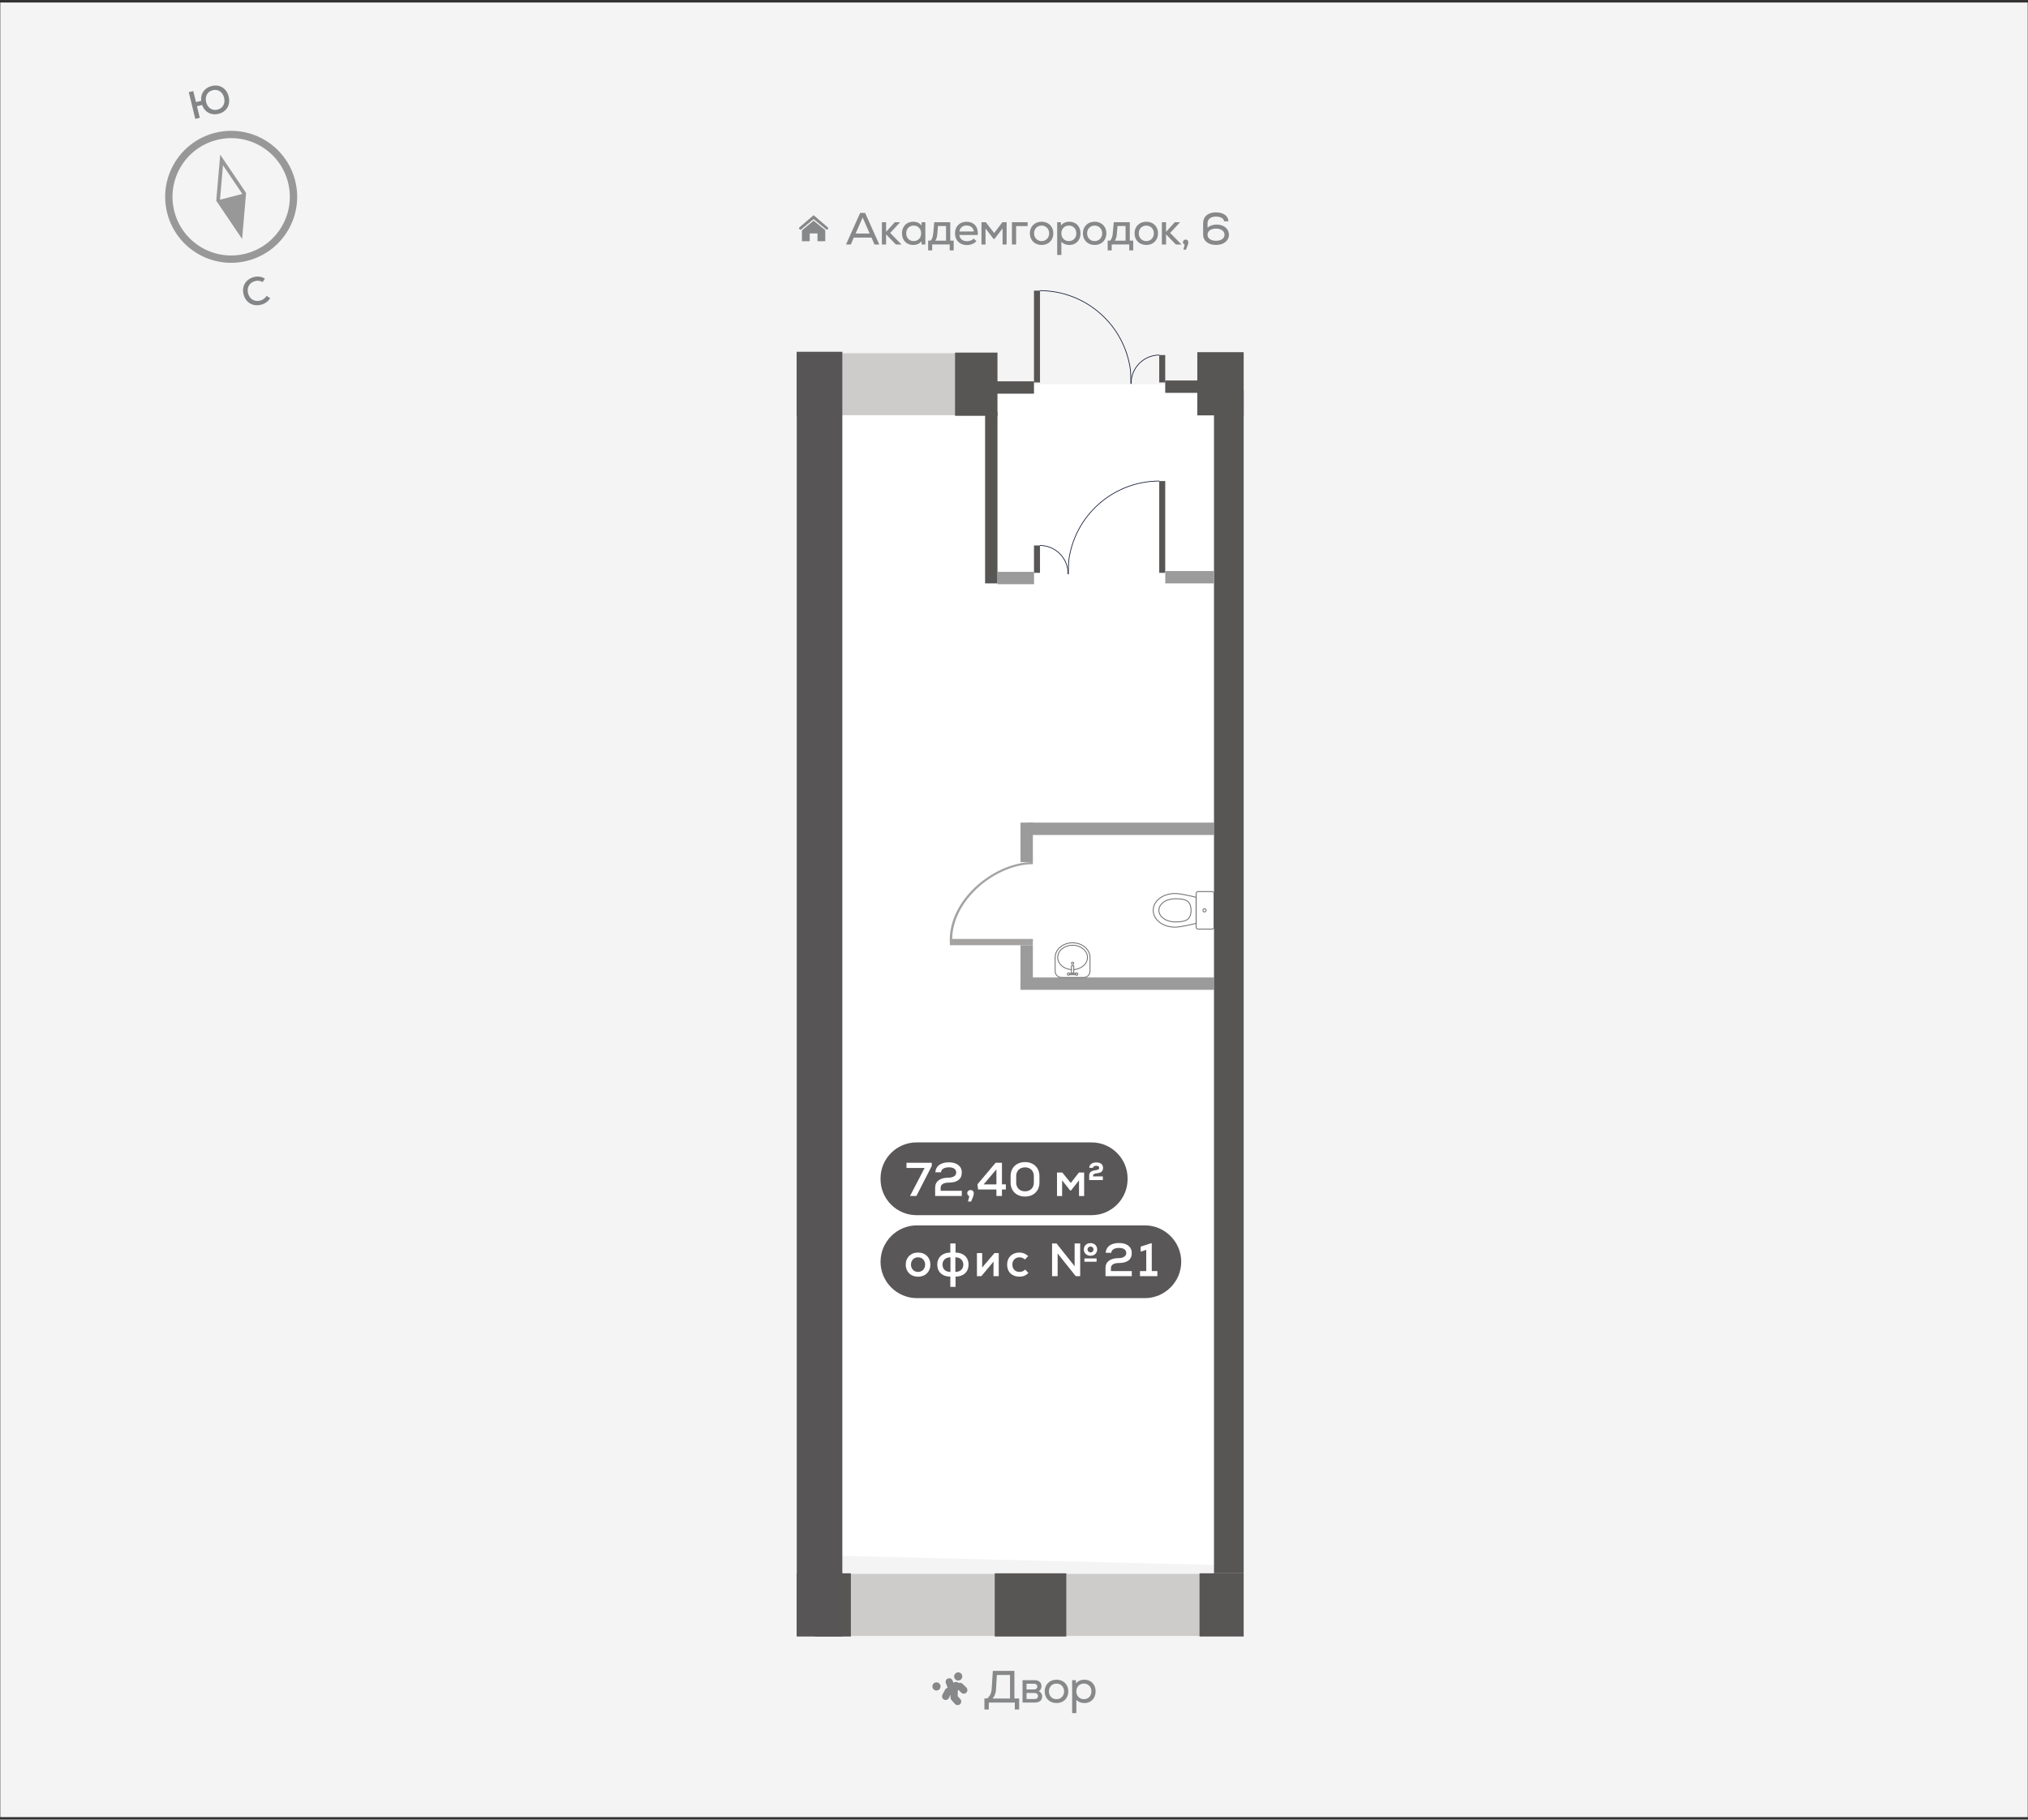 <?xml version="1.0" encoding="utf-8"?>
<!-- Generator: Adobe Illustrator 27.0.1, SVG Export Plug-In . SVG Version: 6.00 Build 0)  -->
<svg version="1.0" id="Layer_1" xmlns="http://www.w3.org/2000/svg" xmlns:xlink="http://www.w3.org/1999/xlink" x="0px" y="0px"
	 viewBox="0 0 916.264 822.271" enable-background="new 0 0 916.264 822.271" xml:space="preserve">
<rect x="0" y="0" width="916.264" height="822.271" fill="#333333" stroke="none"/>
<g>
	<g>
		
			<rect id="XMLID_00000155863428777080219020000001051953196218202804_" x="0.132" y="1.135" fill="#F4F4F4" width="916" height="820"/>
	</g>
	<g>
		
			<path id="XMLID_00000046305564426653034780000002202066073999644077_" fill="none" stroke="#999898" stroke-width="3.31" stroke-miterlimit="10" d="
			M77.182,96.01c-3.906-15.055,5.133-30.426,20.188-34.332c15.056-3.906,30.427,5.133,34.333,20.188
			c3.906,15.056-5.133,30.426-20.189,34.332C96.458,120.104,81.087,111.065,77.182,96.01z"/>
		
			<polygon id="XMLID_00000016075687523648962910000004984392177431457721_" fill="none" stroke="#999898" stroke-width="1.655" stroke-linecap="round" stroke-miterlimit="10" points="
			108.762,105.589 98.549,90.467 100.123,72.287 110.335,87.409 		"/>
		<polygon id="XMLID_00000181077815870468660820000004006524096324305080_" fill="#999898" points="108.762,105.589 98.549,90.467 
			110.335,87.409 		"/>
		<g>
			<path fill="#838586" d="M110.058,133.073c-0.953-3.674,0.971-6.922,4.663-7.879c1.751-0.454,3.443-0.215,4.963,0.692l-1.02,1.583
				c-1.038-0.611-2.162-0.777-3.398-0.456c-2.558,0.664-3.858,2.925-3.182,5.535c0.678,2.609,2.914,3.953,5.471,3.289
				c1.202-0.311,2.249-1.078,2.876-2.12l1.637,1.005c-0.896,1.496-2.268,2.493-4.088,2.966
				C114.255,138.655,111.011,136.747,110.058,133.073z"/>
		</g>
		<g>
			<path fill="#838586" d="M103.323,43.66c0.914,3.758-0.968,6.898-4.588,7.779c-3.36,0.817-6.284-0.772-7.435-3.997l-2.309,0.562
				l1.271,5.222l-2.034,0.495l-2.934-12.064l2.033-0.495l1.212,4.981l2.344-0.57c-0.34-3.276,1.501-5.914,4.792-6.715
				C99.294,37.978,102.411,39.903,103.323,43.66z M101.255,44.163c-0.636-2.62-2.741-3.988-5.119-3.409
				c-2.395,0.583-3.635,2.764-2.998,5.384c0.638,2.619,2.741,3.988,5.137,3.405C100.652,48.965,101.892,46.783,101.255,44.163z"/>
		</g>
	</g>
	<g id="XMLID_24994_">
		<g id="XMLID_24998_">
			<g>
				<g>
					<path fill="#878889" d="M393.74,107.361h-7.984l-1.364,3.117h-2.159l6.395-14.259h2.241l6.396,14.259h-2.159L393.74,107.361z
						 M386.571,105.528h6.355l-3.178-7.251L386.571,105.528z"/>
					<path fill="#878889" d="M404.754,110.477l-4.42-4.563v4.563h-1.894v-10.062h1.894v4.338l3.952-4.338h2.383l-4.481,4.848
						l5.112,5.214H404.754z"/>
					<path fill="#878889" d="M418.071,100.415v10.062h-1.67l-0.021-1.487c-0.794,1.06-2.18,1.711-3.829,1.711
						c-2.954,0-5.032-2.159-5.032-5.255c0-3.096,2.078-5.255,5.032-5.255c1.649,0,3.035,0.652,3.829,1.711l0.021-1.486H418.071z
						 M416.175,105.446c0-2.057-1.384-3.503-3.381-3.503c-1.975,0-3.38,1.446-3.38,3.503c0,2.058,1.405,3.503,3.38,3.503
						C414.791,108.949,416.175,107.504,416.175,105.446z"/>
					<path fill="#878889" d="M430.876,108.725v4.44h-1.792v-2.688h-7.923v2.688h-1.813v-4.44h1.121
						c0.651-0.753,0.998-1.466,1.181-3.34l0.449-4.969h7.231v8.31H430.876z M423.504,105.528c-0.122,1.67-0.427,2.505-0.937,3.238
						h4.868v-6.64h-3.646L423.504,105.528z"/>
					<path fill="#878889" d="M441.77,106.2h-8.331c0.183,1.731,1.507,2.79,3.442,2.79c1.222,0,2.464-0.468,3.055-1.181l1.223,1.161
						c-0.958,1.1-2.587,1.772-4.318,1.772c-3.238,0-5.357-2.098-5.357-5.296c0-3.096,2.078-5.234,5.153-5.234
						C440.098,100.212,442.054,102.493,441.77,106.2z M433.459,104.591h6.518c-0.163-1.629-1.405-2.689-3.279-2.689
						C434.925,101.902,433.764,102.9,433.459,104.591z"/>
					<path fill="#878889" d="M454.8,100.415v10.082h-1.833v-7.271l-3.666,4.766h-0.388l-3.646-4.766v7.271h-1.833v-10.082h1.935
						l3.809,4.889l3.707-4.889H454.8z"/>
					<path fill="#878889" d="M457.198,100.415h7.088v1.751h-5.194v8.311h-1.894V100.415z"/>
					<path fill="#878889" d="M465.3,105.446c0-2.994,2.098-5.255,5.316-5.255c3.199,0,5.296,2.262,5.296,5.255
						c0,2.995-2.098,5.255-5.296,5.255C467.398,110.701,465.3,108.441,465.3,105.446z M474.017,105.446
						c0-1.914-1.343-3.503-3.401-3.503c-2.078,0-3.421,1.589-3.421,3.503c0,1.915,1.343,3.503,3.421,3.503
						C472.674,108.949,474.017,107.361,474.017,105.446z"/>
					<path fill="#878889" d="M488.189,105.446c0,3.097-2.057,5.255-5.03,5.255c-1.527,0-2.831-0.549-3.626-1.486v5.987h-1.894
						v-14.787h1.691l0.02,1.486c0.774-1.059,2.159-1.711,3.809-1.711C486.132,100.191,488.189,102.35,488.189,105.446z
						 M486.295,105.446c0-2.057-1.384-3.503-3.381-3.503c-1.976,0-3.381,1.446-3.381,3.503c0,2.058,1.405,3.503,3.381,3.503
						C484.911,108.949,486.295,107.504,486.295,105.446z"/>
					<path fill="#878889" d="M489.264,105.446c0-2.994,2.098-5.255,5.316-5.255c3.199,0,5.296,2.262,5.296,5.255
						c0,2.995-2.098,5.255-5.296,5.255C491.361,110.701,489.264,108.441,489.264,105.446z M497.981,105.446
						c0-1.914-1.343-3.503-3.401-3.503c-2.078,0-3.421,1.589-3.421,3.503c0,1.915,1.343,3.503,3.421,3.503
						C496.638,108.949,497.981,107.361,497.981,105.446z"/>
					<path fill="#878889" d="M511.99,108.725v4.44h-1.792v-2.688h-7.923v2.688h-1.813v-4.44h1.121
						c0.651-0.753,0.998-1.466,1.181-3.34l0.449-4.969h7.231v8.31H511.99z M504.617,105.528c-0.122,1.67-0.427,2.505-0.937,3.238
						h4.868v-6.64h-3.646L504.617,105.528z"/>
					<path fill="#878889" d="M512.596,105.446c0-2.994,2.098-5.255,5.316-5.255c3.199,0,5.296,2.262,5.296,5.255
						c0,2.995-2.098,5.255-5.296,5.255C514.694,110.701,512.596,108.441,512.596,105.446z M521.314,105.446
						c0-1.914-1.343-3.503-3.401-3.503c-2.078,0-3.421,1.589-3.421,3.503c0,1.915,1.343,3.503,3.421,3.503
						C519.97,108.949,521.314,107.361,521.314,105.446z"/>
					<path fill="#878889" d="M531.249,110.477l-4.42-4.563v4.563h-1.894v-10.062h1.894v4.338l3.952-4.338h2.383l-4.481,4.848
						l5.112,5.214H531.249z"/>
					<path fill="#878889" d="M536.887,109.458c0,0.652-0.204,1.284-1.059,3.381h-1.161l0.59-2.321
						c-0.488-0.143-0.794-0.551-0.794-1.06c0-0.692,0.509-1.202,1.222-1.202C536.399,108.257,536.887,108.766,536.887,109.458z"/>
					<path fill="#878889" d="M555.235,106.077c0,2.709-2.362,4.604-5.805,4.604c-3.524,0-5.846-1.833-5.846-4.644v-5.255
						c0-2.913,2.26-4.807,5.744-4.807c3.401,0,5.602,1.568,5.683,4.033h-1.955c-0.082-1.263-1.589-2.139-3.667-2.139
						c-2.321,0-3.809,1.161-3.809,2.994v2.017c1.08-0.917,2.485-1.405,4.034-1.405C552.955,101.474,555.235,103.368,555.235,106.077
						z M553.239,106.057c0-1.65-1.507-2.75-3.829-2.75c-2.323,0-3.83,1.08-3.83,2.75s1.507,2.75,3.83,2.75
						C551.732,108.807,553.239,107.707,553.239,106.057z"/>
				</g>
			</g>
		</g>
		<g id="XMLID_24995_">
			<path id="XMLID_24997_" fill="#878889" d="M361.96,103.682c1.861-1.565,5.632-4.659,5.632-4.659l5.527,4.516
				c0.675,0.679,1.434-0.301,0.865-0.811l-6.391-5.478l-6.391,5.478C360.715,103.145,361.349,104.093,361.96,103.682z"/>
			<path id="XMLID_24996_" fill="#878889" d="M367.593,99.72c-0.689,0.567-3.803,3.131-5.267,4.365v4.912h3.511v-3.511h3.511v3.511
				l3.511,0v-4.978L367.593,99.72z"/>
		</g>
	</g>
	<g>
		<polygon fill="#FFFFFF" points="372.007,173.677 554.33,173.677 552.743,707.257 372.007,702.901 		"/>
		<g>
			<rect x="464.565" y="371.729" fill="#9C9B9B" width="83.915" height="5.59"/>
			<rect x="461.071" y="427.129" fill="#9C9B9B" width="5.59" height="14.822"/>
			<rect x="461.052" y="441.707" fill="#9C9B9B" width="87.428" height="5.59"/>
			<rect x="461.071" y="371.728" fill="#9C9B9B" width="5.59" height="17.838"/>
			<g id="XMLID_00000147913376755655555740000017357914956118666938_">
				<g id="XMLID_00000018215118094133289770000009084043818934185126_">
					<path id="XMLID_00000168088130154810553520000012838983675768405665_" fill="#A4A3A2" d="M429.098,424.779v0.474h37.563v-0.949
						h-36.473c0.341-18.249,20.194-33.79,36.473-33.79v-0.949C449.751,389.566,429.098,405.815,429.098,424.779z"/>
				</g>
				<g id="XMLID_00000004530490847565083570000004015888893728518580_">
					<polyline id="XMLID_00000052785206102781415600000009284401131964812727_" fill="#A4A3A2" points="429.156,424.78 
						429.156,427.129 466.66,427.129 466.66,424.78 					"/>
				</g>
			</g>
			<g id="XMLID_00000072258292676076620020000013943171309229462931_">
				
					<path id="XMLID_00000174595409078655586320000000043892722653499309_" fill="none" stroke="#71706F" stroke-width="0.397" stroke-linecap="round" stroke-linejoin="round" stroke-miterlimit="10" d="
					M540.417,405.499c-2.926-0.748-7.189-1.723-9.562-1.723c-5.575,0-9.83,3.397-9.83,7.592c0,4.196,4.254,7.595,9.83,7.595
					c2.373,0,6.636-0.974,9.562-1.723V405.499z"/>
				
					<path id="XMLID_00000067958281467725433700000010080165689793107860_" fill="none" stroke="#71706F" stroke-width="0.397" stroke-linecap="round" stroke-linejoin="round" stroke-miterlimit="10" d="
					M548.498,403.786v15.167c0,0.486-0.395,0.884-0.881,0.884l-6.321,0c-0.487,0-0.881-0.398-0.881-0.884v-15.167
					c0-0.487,0.394-0.884,0.881-0.884h6.321C548.104,402.902,548.498,403.3,548.498,403.786z"/>
				
					<path id="XMLID_00000182491119800878965230000000103457893268107435_" fill="none" stroke="#71706F" stroke-width="0.397" stroke-linecap="round" stroke-linejoin="round" stroke-miterlimit="10" d="
					M530.855,416.599c-4.012,0-7.268-2.341-7.268-5.231c0-2.887,3.255-5.228,7.268-5.228c4.013,0,7.267,0.397,7.267,5.228
					C538.122,416.202,534.868,416.599,530.855,416.599z"/>
				
					<path id="XMLID_00000076565504390361344070000017497749149778542515_" fill="none" stroke="#71706F" stroke-width="0.397" stroke-linecap="round" stroke-linejoin="round" stroke-miterlimit="10" d="
					M544.211,412.105c-0.407,0-0.735-0.33-0.735-0.738c0-0.404,0.328-0.731,0.735-0.731c0.407,0,0.735,0.327,0.735,0.731
					C544.946,411.775,544.617,412.105,544.211,412.105z"/>
			</g>
			<g id="XMLID_00000070841056672465608080000006236352222006336662_">
				
					<path id="XMLID_00000036246616762390257390000018252497462591011739_" fill="none" stroke="#71706F" stroke-width="0.397" stroke-linecap="round" stroke-linejoin="round" stroke-miterlimit="10" d="
					M479.543,441.707h10.106c1.553,0,2.81-1.254,2.812-2.806l0.02-6.5c-0.202-3.537-3.641-6.358-7.885-6.358
					c-4.246,0-7.682,2.821-7.887,6.358l0.021,6.5C476.735,440.453,477.995,441.707,479.543,441.707z"/>
				
					<path id="XMLID_00000152957478338099068190000011114062868506631826_" fill="none" stroke="#71706F" stroke-width="0.397" stroke-linecap="round" stroke-linejoin="round" stroke-miterlimit="10" d="
					M484.087,438.153c-3.475-0.213-6.217-2.591-6.217-5.496c0-3.046,3.012-5.512,6.725-5.512c3.714,0,6.727,2.466,6.727,5.512
					c0,2.894-2.722,5.266-6.18,5.493"/>
				
					<path id="XMLID_00000157285593125368993990000003761323411335065216_" fill="none" stroke="#71706F" stroke-width="0.397" stroke-linecap="round" stroke-linejoin="round" stroke-miterlimit="10" d="
					M484.613,434.792c0.285,0,0.517,0.232,0.517,0.515c0,0.287-0.232,0.516-0.517,0.516c-0.284,0-0.515-0.229-0.515-0.516
					C484.098,435.024,484.329,434.792,484.613,434.792z"/>
				
					<path id="XMLID_00000021840083887300343350000017249768204152599941_" fill="none" stroke="#71706F" stroke-width="0.397" stroke-linecap="round" stroke-linejoin="round" stroke-miterlimit="10" d="
					M486.459,439.654c0.284,0,0.517,0.232,0.517,0.517c0,0.286-0.232,0.515-0.517,0.515c-0.284,0-0.517-0.229-0.517-0.515
					C485.942,439.886,486.175,439.654,486.459,439.654z"/>
				
					<path id="XMLID_00000127043724391666987110000012453098339150860944_" fill="none" stroke="#71706F" stroke-width="0.397" stroke-linecap="round" stroke-linejoin="round" stroke-miterlimit="10" d="
					M482.73,439.654c0.284,0,0.517,0.232,0.517,0.517c0,0.286-0.232,0.515-0.517,0.515c-0.284,0-0.516-0.229-0.516-0.515
					C482.214,439.886,482.447,439.654,482.73,439.654z"/>
				
					<rect id="XMLID_00000054955143133246299950000009401757678408021405_" x="484.087" y="436.433" fill="none" stroke="#71706F" stroke-width="0.397" stroke-linecap="round" stroke-linejoin="round" stroke-miterlimit="10" width="1.055" height="3.378"/>
				
					<rect id="XMLID_00000170254920357867710690000005846159166808849028_" x="483.275" y="439.851" fill="none" stroke="#71706F" stroke-width="0.397" stroke-linecap="round" stroke-linejoin="round" stroke-miterlimit="10" width="2.652" height="0.576"/>
			</g>
			
				<rect id="XMLID_00000031922736683330693400000004751434592556358026_" x="548.489" y="176.563" fill="#585555" width="13.412" height="534.396"/>
			<g>
				<g id="XMLID_00000084512989637280463800000010606837047653831556_">
					<path id="XMLID_00000008855955126508497580000015532466658380778386_" fill="#595757" d="M493.206,549.12l-79.132,0
						c-8.933,0-16.241-7.309-16.241-16.241v-0.397c0-8.933,7.309-16.241,16.241-16.241h79.132c8.933,0,16.241,7.309,16.241,16.241
						v0.397C509.447,541.811,502.139,549.12,493.206,549.12z"/>
					<path id="XMLID_00000172428032364086728640000001279166922021373086_" fill="#595757" d="M517.246,586.613l-102.973,0
						c-9.042,0-16.44-7.398-16.44-16.44v0c0-9.042,7.398-16.44,16.44-16.44h102.973c9.042,0,16.44,7.398,16.44,16.44v0
						C533.686,579.215,526.288,586.613,517.246,586.613z"/>
					<g id="XMLID_00000043436121545882077490000014844597241113707144_">
						<g>
							<path fill="#FFFFFF" d="M420.981,525.439v1.437l-6.946,13.57h-2.873l6.582-12.648h-8.189v-2.358H420.981z"/>
							<path fill="#FFFFFF" d="M424.991,538.109h9.562v2.337h-12.048v-3.773c0-2.852,2.229-4.502,6.067-4.502
								c2.058,0,3.452-0.922,3.452-2.294c0-1.501-1.222-2.38-3.302-2.38c-2.144,0-3.516,0.879-3.559,2.251h-2.573
								c0.172-2.829,2.444-4.502,6.131-4.502c3.602,0,5.832,1.758,5.832,4.588c0,3.002-2.08,4.588-5.96,4.588
								c-2.251,0-3.602,0.836-3.602,2.251V538.109z"/>
							<path fill="#FFFFFF" d="M439.957,539.224c0,0.771-0.236,1.479-1.222,3.751h-1.394l0.601-2.486
								c-0.579-0.172-0.922-0.665-0.922-1.286c0-0.836,0.6-1.437,1.479-1.437C439.356,537.766,439.957,538.367,439.957,539.224z"/>
							<path fill="#FFFFFF" d="M454.449,537.509h-1.758v2.938h-2.508v-2.938h-8.275l-0.3-2.315l8.211-9.754h2.872v9.754h1.758
								V537.509z M444.416,535.215h5.767v-6.796L444.416,535.215z"/>
							<path fill="#FFFFFF" d="M456.593,534.4v-2.937c0-3.773,2.637-6.325,6.517-6.325c3.881,0,6.518,2.552,6.518,6.325v2.937
								c0,3.752-2.637,6.303-6.518,6.303C459.23,540.703,456.593,538.152,456.593,534.4z M467.098,534.4v-2.937
								c0-2.358-1.586-3.945-3.987-3.945s-3.987,1.587-3.987,3.945v2.937c0,2.358,1.586,3.945,3.987,3.945
								S467.098,536.759,467.098,534.4z"/>
							<path fill="#FFFFFF" d="M489.825,529.855v10.612h-2.315v-7.075l-3.623,4.566h-0.386l-3.623-4.566v7.075h-2.315v-10.612h2.401
								l3.815,4.717l3.688-4.717H489.825z"/>
							<path fill="#FFFFFF" d="M493.856,531.592h4.417v1.673h-6.175v-1.994c0-1.908,1.437-2.229,2.787-2.444
								c0.965-0.149,1.736-0.3,1.736-1.05c0-0.665-0.45-0.965-1.372-0.965c-0.857,0-1.372,0.321-1.394,0.9h-1.715
								c0-1.415,1.286-2.423,3.087-2.423c2.037,0,3.131,0.879,3.131,2.487c0,1.929-1.415,2.229-2.744,2.422
								c-0.986,0.15-1.759,0.279-1.759,1.094V531.592z"/>
						</g>
					</g>
					<g>
						<path fill="#FFFFFF" d="M409.216,571.466c0-3.128,2.177-5.453,5.579-5.453c3.381,0,5.558,2.325,5.558,5.453
							s-2.177,5.452-5.558,5.452C411.393,576.918,409.216,574.594,409.216,571.466z M417.987,571.466
							c0-1.817-1.247-3.297-3.191-3.297c-1.965,0-3.212,1.479-3.212,3.297s1.247,3.297,3.212,3.297
							C416.74,574.763,417.987,573.283,417.987,571.466z"/>
						<path fill="#FFFFFF" d="M431.726,576.896v4.629h-2.367v-4.629c-3.593,0-5.896-2.134-5.896-5.431
							c0-3.276,2.346-5.432,5.896-5.432v-4.142h2.367v4.142c3.529,0,5.875,2.155,5.875,5.432
							C437.601,574.741,435.319,576.876,431.726,576.896z M429.359,574.763h0.063v-6.594h-0.063c-2.092,0-3.529,1.331-3.529,3.297
							C425.83,573.474,427.204,574.763,429.359,574.763z M435.234,571.466c0-1.966-1.437-3.297-3.529-3.297h-0.063v6.594h0.042
							C433.839,574.763,435.234,573.452,435.234,571.466z"/>
						<path fill="#FFFFFF" d="M451.235,566.246v10.439h-2.367v-4.185l0.021-2.388l-5.516,6.572h-1.987v-10.439h2.367v3.909
							l-0.021,2.642l5.58-6.551H451.235z"/>
						<path fill="#FFFFFF" d="M455.02,571.466c0-3.233,2.24-5.453,5.558-5.453c1.521,0,2.831,0.528,3.951,1.606l-1.437,1.543
							c-0.634-0.634-1.543-0.993-2.473-0.993c-1.902,0-3.233,1.353-3.233,3.297c0,1.965,1.31,3.297,3.233,3.297
							c1.015,0,1.944-0.381,2.578-1.078l1.458,1.585c-1.162,1.12-2.451,1.648-4.058,1.648
							C457.218,576.918,455.02,574.763,455.02,571.466z"/>
						<path fill="#FFFFFF" d="M488.033,561.892v14.793h-2.008l-8.179-10.25v10.25h-2.515v-14.793h2.008l8.179,10.292v-10.292
							H488.033z M489.682,564.618c0-1.69,1.269-2.874,3.022-2.874c1.732,0,3.001,1.184,3.001,2.874c0,1.67-1.269,2.854-3.001,2.854
							C490.95,567.472,489.682,566.288,489.682,564.618z M489.936,568.676h5.516v1.479h-5.516V568.676z M491.352,564.618
							c0,0.761,0.592,1.332,1.353,1.332s1.353-0.571,1.353-1.332s-0.592-1.331-1.353-1.331S491.352,563.857,491.352,564.618z"/>
						<path fill="#FFFFFF" d="M501.922,574.382h9.426v2.304h-11.877v-3.72c0-2.811,2.197-4.438,5.98-4.438
							c2.028,0,3.402-0.909,3.402-2.262c0-1.479-1.205-2.346-3.255-2.346c-2.113,0-3.466,0.866-3.508,2.219h-2.536
							c0.169-2.789,2.409-4.438,6.044-4.438c3.551,0,5.749,1.732,5.749,4.522c0,2.959-2.051,4.522-5.876,4.522
							c-2.219,0-3.55,0.824-3.55,2.219V574.382z"/>
						<path fill="#FFFFFF" d="M522.91,574.382v2.304h-7.861v-2.304h2.832v-9.573l-2.515,0.803v-2.282l4.712-1.521h0.296v12.574
							H522.91z"/>
					</g>
				</g>
			</g>
			<rect x="368.273" y="710.961" fill="#575555" width="12.297" height="28.561"/>
			<rect x="364.251" y="711.231" fill="#CECCCB" width="115.533" height="28.024"/>
			<rect x="479.784" y="711.231" fill="#CECCCB" width="77.053" height="28.024"/>
			<rect x="449.427" y="710.963" fill="#585555" width="32.332" height="28.561"/>
			<rect x="541.952" y="710.958" fill="#585555" width="19.95" height="28.561"/>
			<rect x="359.981" y="710.958" fill="#585555" width="24.458" height="28.561"/>
			<rect x="540.949" y="159.141" fill="#585555" width="20.953" height="28.561"/>
			<rect x="376.635" y="159.606" fill="#CECCCB" width="69.748" height="28.024"/>
			<rect x="359.981" y="159.336" fill="#585555" width="16.653" height="28.561"/>
			<rect x="431.494" y="159.337" fill="#585555" width="19.166" height="28.561"/>
			<rect x="526.457" y="171.935" fill="#585555" width="35.233" height="5.59"/>
			<rect x="445.07" y="186.046" fill="#585555" width="5.59" height="77.587"/>
			<rect x="439.249" y="172.312" fill="#585555" width="27.913" height="5.59"/>
			<g>
				<path fill="none" stroke="#181F38" stroke-width="0.325" stroke-miterlimit="10" d="M510.938,173.429
					c-0.044-2.478-0.098-5.506-0.158-5.971c-2.599-20.498-20.057-36.092-40.96-36.125"/>
				<rect x="467.162" y="131.333" fill="#585555" width="2.713" height="41.487"/>
				<path fill="none" stroke="#181F38" stroke-width="0.325" stroke-miterlimit="10" d="M511.112,173.429
					c0.015-0.765,0.028-1.7,0.046-1.842c0.804-6.325,6.191-11.134,12.64-11.147"/>
				<rect x="523.744" y="160.44" fill="#585555" width="2.713" height="12.379"/>
			</g>
			<g>
				<path fill="none" stroke="#181F38" stroke-width="0.325" stroke-miterlimit="10" d="M482.682,259.472
					c0.044-2.478,0.098-5.506,0.158-5.971c2.599-20.498,20.056-36.092,40.96-36.126"/>
				<rect x="523.745" y="217.375" fill="#585555" width="2.713" height="41.487"/>
				<path fill="none" stroke="#181F38" stroke-width="0.325" stroke-miterlimit="10" d="M482.508,259.472
					c-0.015-0.765-0.028-1.7-0.046-1.842c-0.804-6.325-6.191-11.134-12.641-11.147"/>
				<rect x="467.162" y="246.483" fill="#585555" width="2.713" height="12.379"/>
			</g>
			<rect x="526.481" y="258.043" fill="#9C9B9B" width="22.008" height="5.59"/>
			<rect x="450.687" y="258.42" fill="#9C9B9B" width="16.503" height="5.59"/>
			<rect x="359.981" y="158.961" fill="#575555" width="20.589" height="580.294"/>
		</g>
	</g>
	<g id="XMLID_00000173863184433101149350000005164576093088103604_">
		<g>
			<g>
				<path fill="#878889" d="M460.465,767.51v4.975h-1.966v-3.112h-11.752v3.112h-1.986v-4.975h1.31
					c1.168-1.125,1.864-2.292,1.986-4.463l0.512-8.004h9.746v12.467H460.465z M448.447,767.531h7.882v-10.626h-5.937l-0.39,6.49
					C449.899,765.34,449.265,766.61,448.447,767.531z"/>
				<path fill="#878889" d="M470.858,766.548c0,1.842-1.187,2.826-3.419,2.826h-5.446V759.26h5.446c1.925,0,3.112,1.003,3.112,2.703
					c0,1.044-0.471,1.862-1.248,2.272C470.183,764.542,470.858,765.504,470.858,766.548z M467.174,760.856h-3.379v2.581h3.338
					c0.983,0,1.535-0.512,1.535-1.29C468.667,761.389,468.115,760.856,467.174,760.856z M468.996,766.405
					c0-0.777-0.532-1.372-1.761-1.372h-3.44v2.744h3.481C468.504,767.777,468.996,767.204,468.996,766.405z"/>
				<path fill="#878889" d="M472,764.317c0-3.01,2.109-5.282,5.344-5.282c3.215,0,5.324,2.272,5.324,5.282
					c0,3.009-2.108,5.281-5.324,5.281C474.109,769.599,472,767.327,472,764.317z M480.763,764.317c0-1.925-1.35-3.522-3.419-3.522
					c-2.089,0-3.439,1.598-3.439,3.522c0,1.924,1.35,3.521,3.439,3.521C479.413,767.839,480.763,766.241,480.763,764.317z"/>
				<path fill="#878889" d="M495.008,764.317c0,3.112-2.067,5.281-5.056,5.281c-1.535,0-2.845-0.552-3.645-1.494v6.019h-1.904
					V759.26h1.7l0.02,1.495c0.778-1.065,2.17-1.72,3.829-1.72C492.941,759.035,495.008,761.205,495.008,764.317z M493.105,764.317
					c0-2.068-1.392-3.522-3.399-3.522c-1.986,0-3.399,1.454-3.399,3.522c0,2.067,1.413,3.521,3.399,3.521
					C491.713,767.839,493.105,766.385,493.105,764.317z"/>
			</g>
		</g>
		<path id="XMLID_00000011009490301383054330000002153029128825749888_" fill="#878889" d="M434.779,757.567
			c0,1.022-0.828,1.85-1.85,1.85c-1.021,0-1.849-0.828-1.849-1.85c0-1.021,0.828-1.849,1.849-1.849
			C433.95,755.717,434.779,756.545,434.779,757.567"/>
		<path id="XMLID_00000160182809301334261060000015698570098352076701_" fill="#878889" d="M424.954,762.075
			c0,1.021-0.828,1.85-1.85,1.85c-1.021,0-1.849-0.828-1.849-1.85s0.828-1.85,1.849-1.85
			C424.126,760.225,424.954,761.053,424.954,762.075"/>
		
			<polyline id="XMLID_00000039115251263941679450000004020777811552076949_" fill="none" stroke="#878889" stroke-width="3.263" stroke-linecap="round" stroke-linejoin="round" stroke-miterlimit="10" points="
			428.869,760.012 429.676,762.075 433.767,762.075 435.441,763.722 		"/>
		
			<polyline id="XMLID_00000013167194933407770140000008541627337692050315_" fill="none" stroke="#878889" stroke-width="3.263" stroke-linecap="round" stroke-linejoin="round" stroke-miterlimit="10" points="
			431.916,761.66 430.945,764.336 428.422,764.336 427.251,766.566 		"/>
		
			<polyline id="XMLID_00000025420719942933028430000007028027768768484278_" fill="none" stroke="#878889" stroke-width="3.263" stroke-linecap="round" stroke-linejoin="round" stroke-miterlimit="10" points="
			431.08,764.849 431.08,767.117 432.669,768.894 		"/>
	</g>
</g>
</svg>
